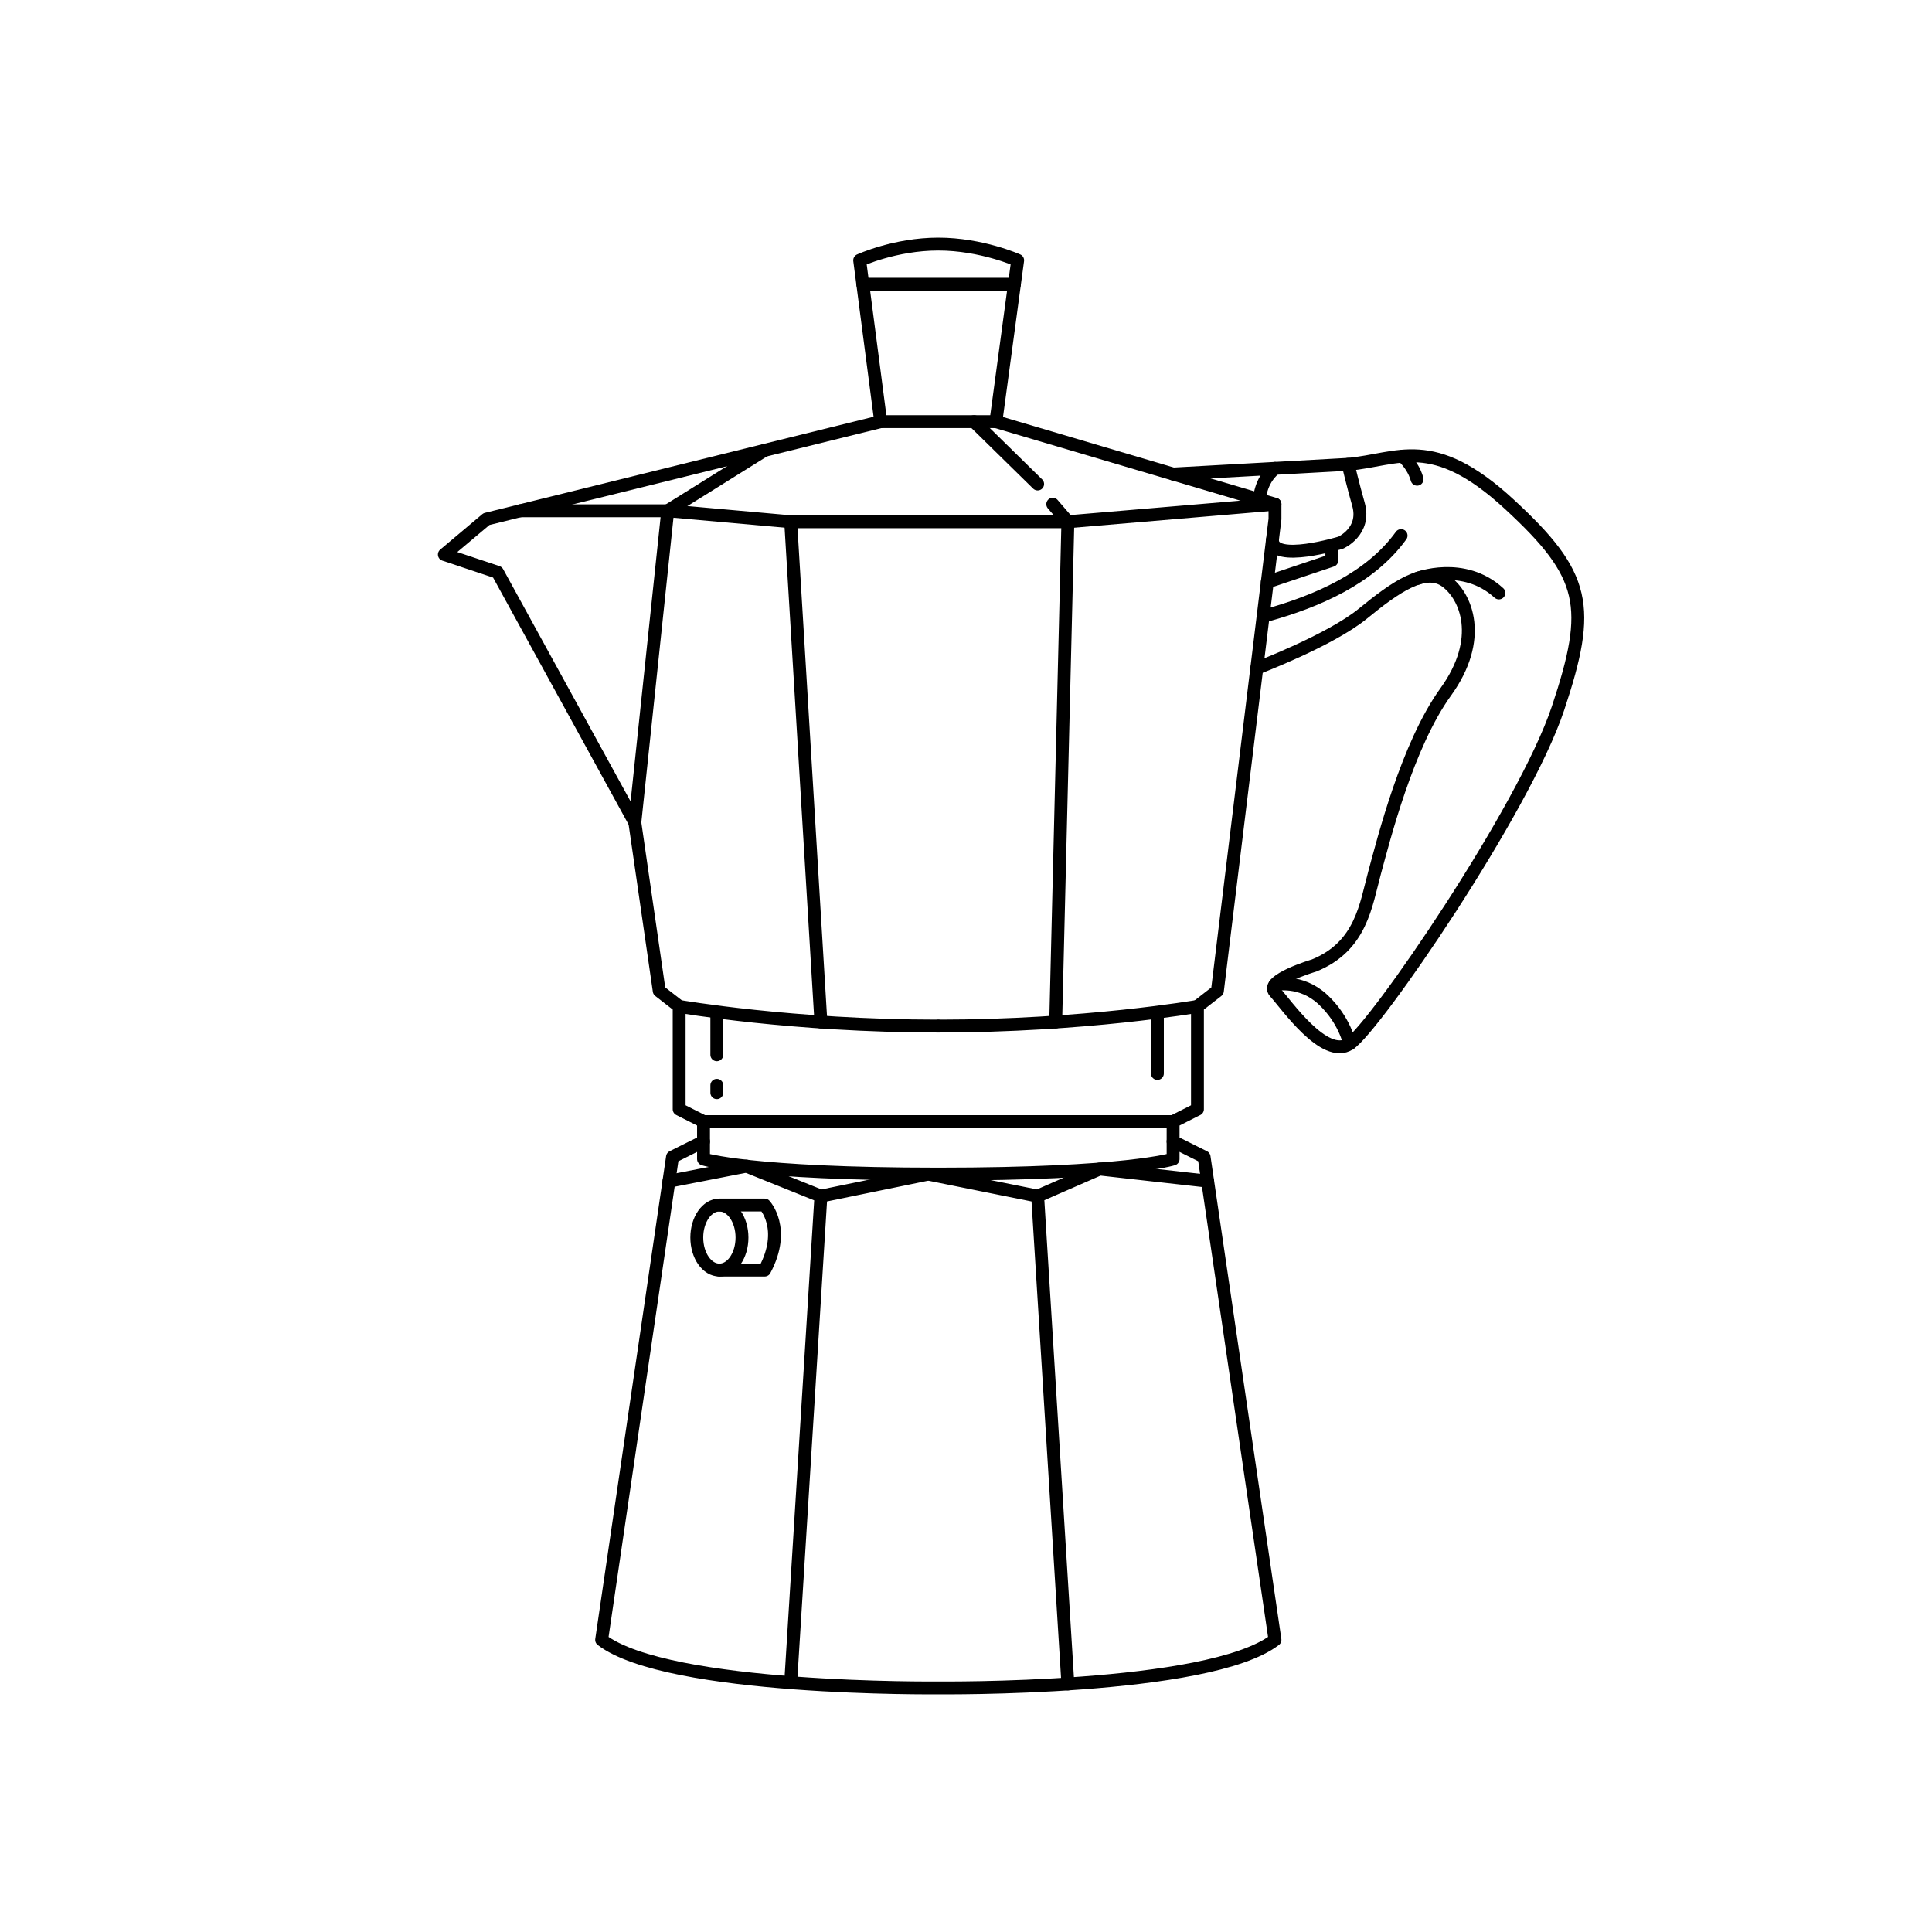 <svg xmlns="http://www.w3.org/2000/svg" fill="none" viewBox="0 0 300 300">
    <path stroke-linecap="round" stroke-linejoin="round" stroke-miterlimit="10" stroke-width="2"
        d="M105.459 156.271s17.577 3.056 40.239 3.056M109.242 174.156h36.456M109.242 177.252v2.724s7.169 2.338 36.456 2.338" />
    <path stroke-linecap="round" stroke-linejoin="round" stroke-miterlimit="10" stroke-width="2"
        d="M185.94 172.242v-15.969l3.096-2.407 8.942-73.262v-2.315L154.643 65.47h-17.887L75.535 80.604 69 86.105l8.253 2.753 21.324 38.866 3.786 26.14 3.096 2.407v15.969l3.783 1.915v3.095l-4.817 2.407-11.004 74.98c10.318 7.913 52.277 7.457 52.277 7.457s41.963.455 52.28-7.457l-11.005-74.98-4.816-2.407v-3.095z" />
    <path stroke-linecap="round" stroke-linejoin="round" stroke-miterlimit="10" stroke-width="2"
        d="M185.94 156.271s-17.577 3.056-40.242 3.056M182.157 174.156h-36.459M182.157 177.252v2.724s-7.172 2.338-36.459 2.338M80.76 79.31h22.926l19.09 1.706h43.044l32.158-2.728" />
    <path stroke-linecap="round" stroke-linejoin="round" stroke-miterlimit="10" stroke-width="2"
        d="m98.577 127.725 5.109-48.414 15.048-9.388M122.776 81.016l4.694 77.682M163.929 158.699l1.891-77.683-2.349-2.728M103.873 183.427l12.032-2.347 11.565 4.653 16.667-3.419 16.988 3.419 9.619-4.208 16.779 1.883M161.125 185.733l4.695 75.751M127.47 185.733l-4.694 75.554M136.756 65.47l-3.266-25.045s5.508-2.525 12.208-2.525c6.703 0 12.324 2.525 12.324 2.525l-3.381 25.045M195.151 103.758s11.427-4.338 16.475-8.471c5.051-4.134 9.642-7.345 12.857-5.05 3.211 2.296 5.97 8.952 0 17.217-5.971 8.264-9.642 22.957-11.022 28.007-1.379 5.051-2.065 11.479-9.413 14.463 0 0-7.781 2.296-6.072 4.134 1.71 1.836 7.68 10.561 11.583 8.034 3.902-2.526 27.088-36.271 32.368-52.112 5.283-15.842 4.362-20.684-7.574-31.692-11.939-11.008-17.216-6.877-25.022-6.188l-27.176 1.507" />
    <path stroke-linecap="round" stroke-linejoin="round" stroke-miterlimit="10" stroke-width="2"
        d="M209.332 72.1s.781 3.299 1.605 6.189c1.209 4.235-2.754 5.978-2.754 5.978s-10.601 3.244-10.601-.42M195.591 77.581s-.012-2.844 2.387-4.852M196.783 90.384l10.021-3.363v-2.304M220.044 74.416c-.388-1.38-1.203-2.603-2.239-3.58M196.783 95.517c7.674-2.147 15.974-5.682 20.777-12.352M220.044 89.828s7.191-2.807 12.703 2.244M197.978 152.894s4.003-.903 7.446 2.313c3.444 3.213 4.137 6.886 4.137 6.886M151.25 65.47l9.875 9.686M133.971 44.135h23.55M111.309 157.434v6.35M111.309 168.523v1.147M179.719 157.8v8.885M111.707 197.216c1.938 0 3.509-2.261 3.509-5.049s-1.571-5.05-3.509-5.05-3.51 2.261-3.51 5.05 1.572 5.049 3.51 5.049" />
    <path stroke-linecap="round" stroke-linejoin="round" stroke-miterlimit="10" stroke-width="2"
        d="M111.707 187.115h7.027s3.445 3.672 0 10.101h-7.027" />
    <style>
        path { stroke: #000; }
        @media (prefers-color-scheme: dark) {
        path { stroke: #000000; }
        }
    </style>
</svg>
